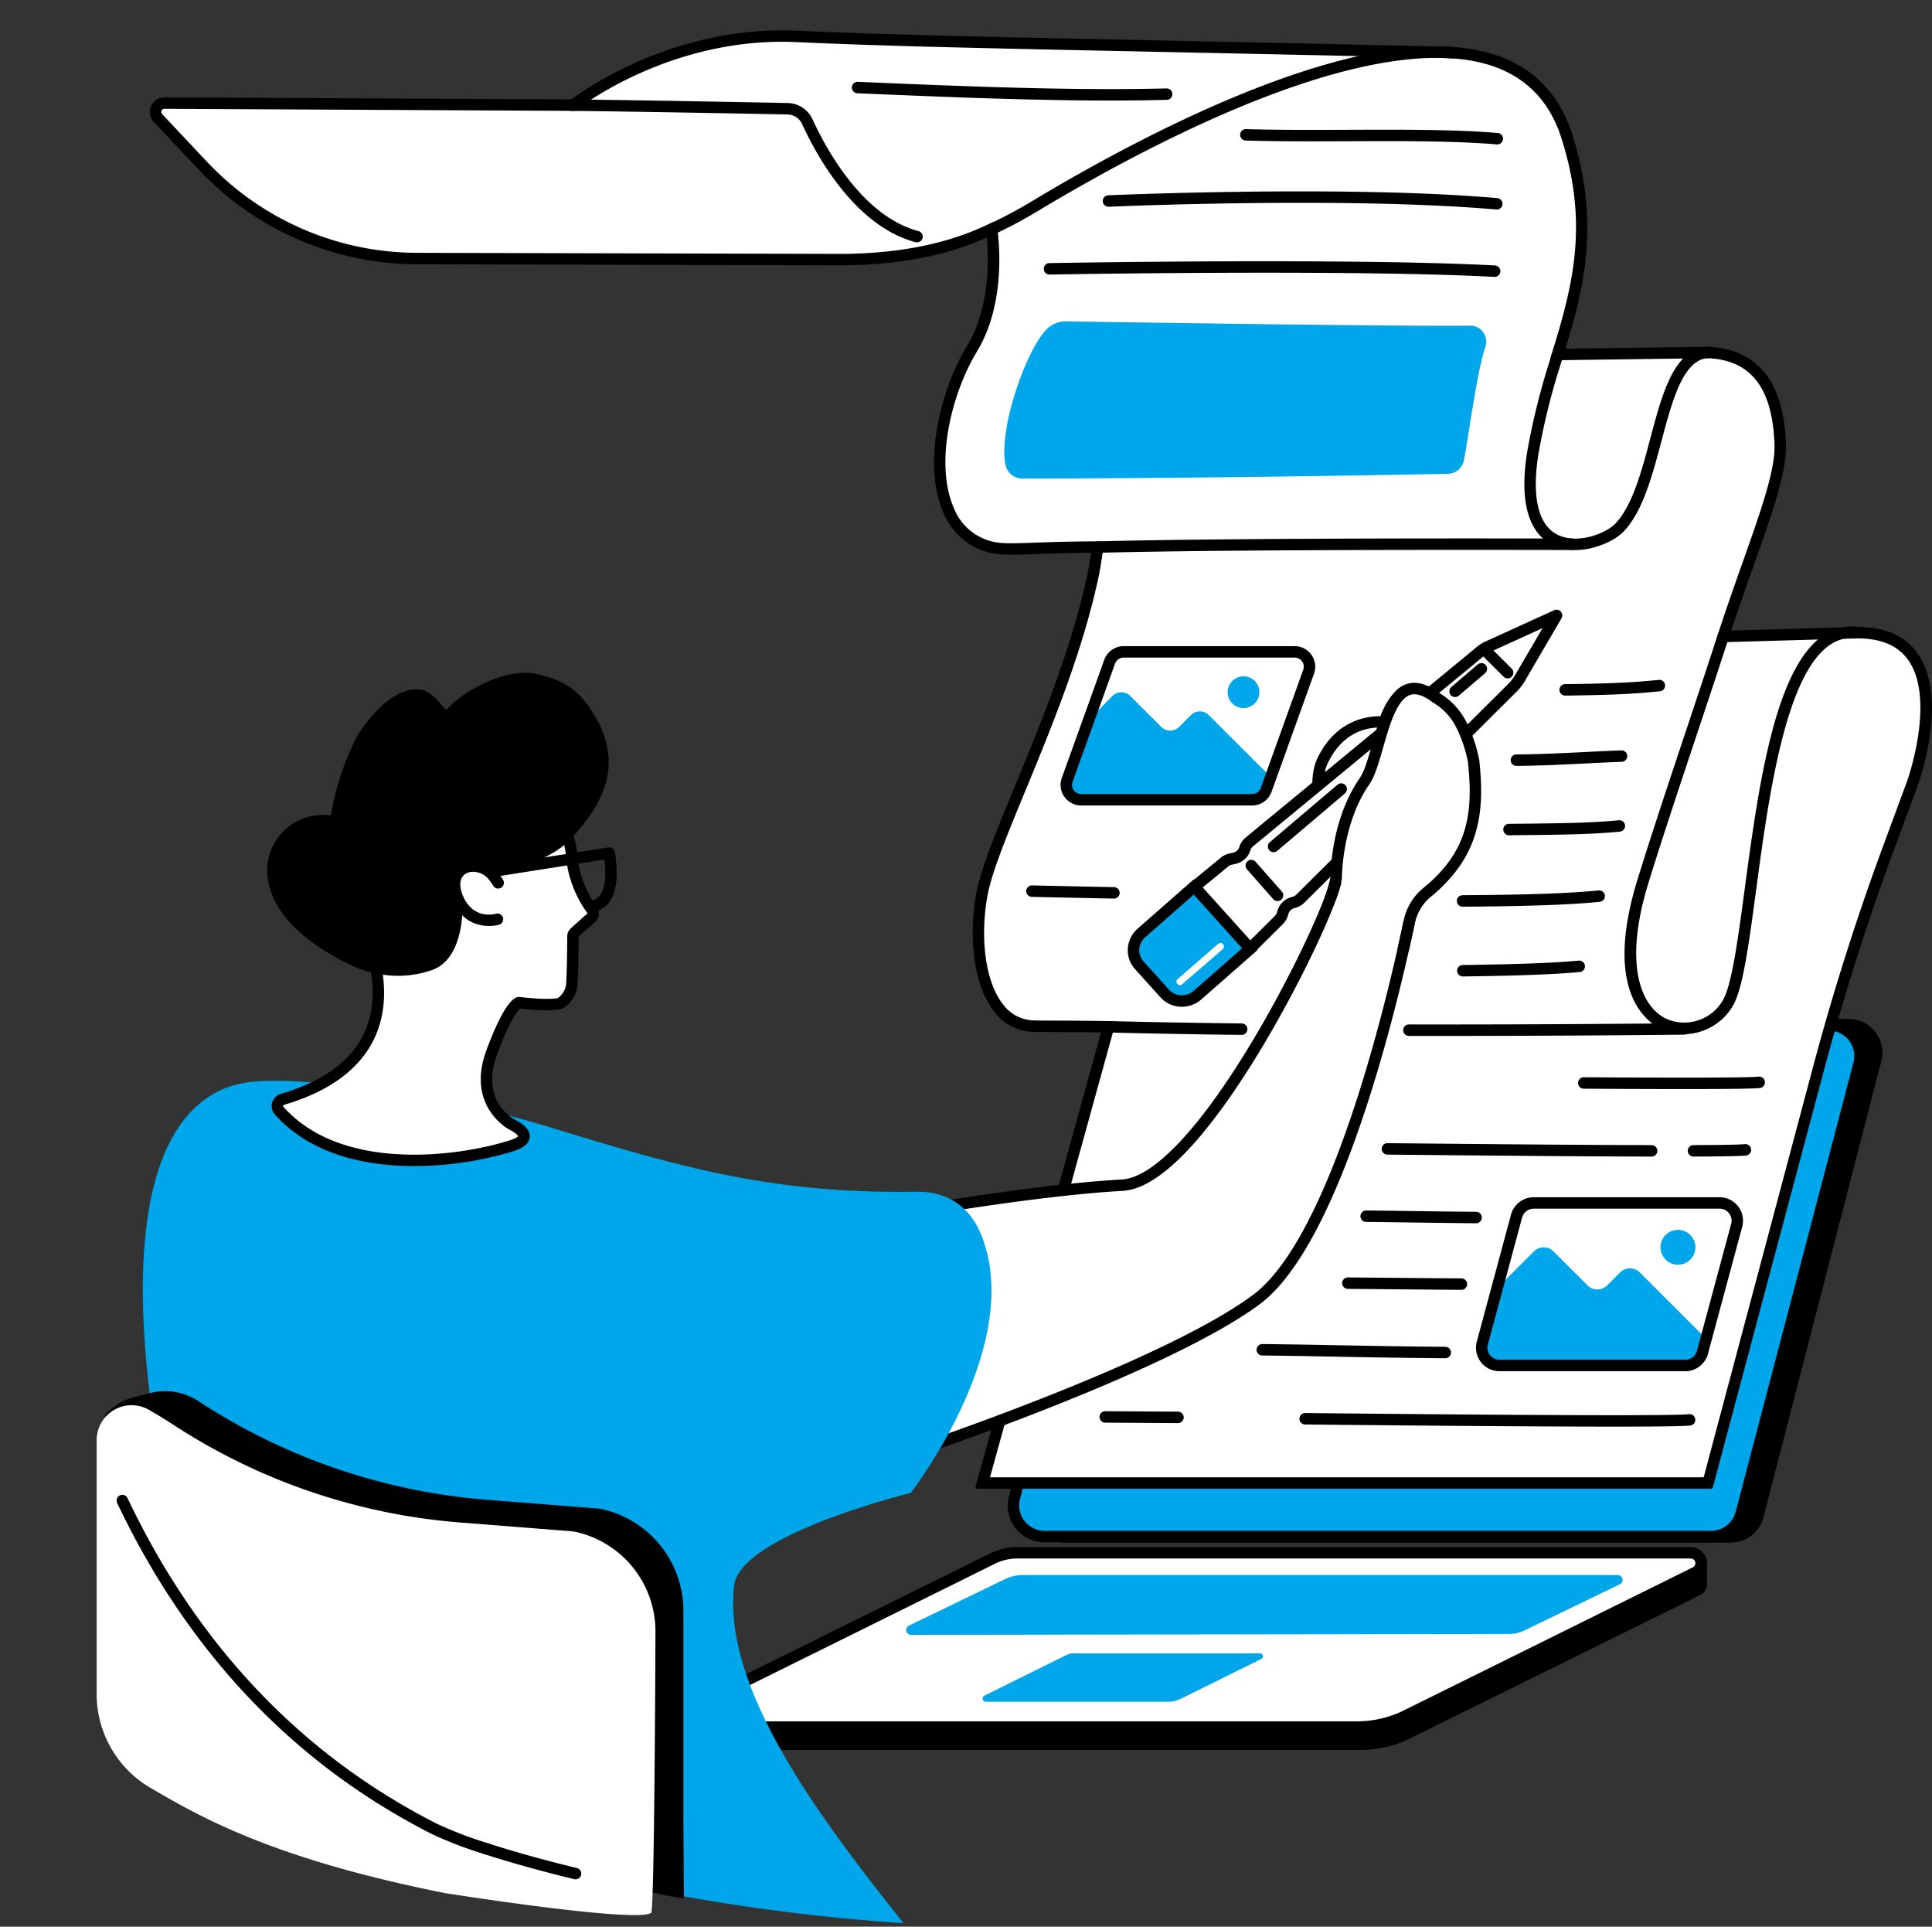 <svg xmlns="http://www.w3.org/2000/svg" width="432.705" height="431.421"><rect width="100%" height="100%" fill="#333333" stroke="none"/><path d="M20.941 83.37c-21 24.751-20.964 58.283-20.94 79.714.1 84.476 5.28 199.271 97.006 246.31 21.466 11.008 177.769 51.313 263.609-15.99 75.885-59.5 83.517-173.653 55.358-252.673C392.645 75.266 333.948 3.743 269.421.131c-40.576-2.27-40.81 24.7-120.689 45.953C79.595 64.483 46.63 53.095 20.941 83.37Z" fill="none"/><path d="M387.715 344.909H238.46a7.062 7.062 0 0 1-6.758-8.877l26.38-102.1a7 7 0 0 1 6.758-5.288h149.255a7.062 7.062 0 0 1 6.758 8.877l-26.38 102.1a7 7 0 0 1-6.758 5.288Z" stroke="#000" stroke-linecap="round" stroke-linejoin="round"/><path d="M383.221 344.078H233.966a6.982 6.982 0 0 1-6.758-8.749l26.38-100.62a6.985 6.985 0 0 1 6.758-5.211h149.255a6.981 6.981 0 0 1 6.758 8.749l-26.38 100.62a6.985 6.985 0 0 1-6.758 5.211Z" fill="#00a6ea"/><path d="M383.221 344.855H233.967a7.763 7.763 0 0 1-7.515-9.729l26.38-100.62a7.771 7.771 0 0 1 7.515-5.795h149.255a7.764 7.764 0 0 1 7.514 9.729l-26.38 100.62a7.771 7.771 0 0 1-7.515 5.795ZM260.346 230.274a6.206 6.206 0 0 0-6 4.628l-26.38 100.62a6.2 6.2 0 0 0 6 7.769h149.255a6.206 6.206 0 0 0 6-4.628l26.38-100.62a6.2 6.2 0 0 0-6-7.769Zm44.344 161.07H156.331a2.3 2.3 0 0 1-2.331-2.266c-.03-.834-.112-4.9-.112-4.9l69.133-30.567a12.429 12.429 0 0 1 5.514-1.29l153.258-2.39s0 3.515.033 4.672a2.252 2.252 0 0 1-1.3 2.126l-64.842 32.042a24.788 24.788 0 0 1-10.994 2.573Z" stroke="#000" stroke-linecap="round" stroke-linejoin="round"/><path d="M303.978 386.718H157.31a2.627 2.627 0 0 1-1.167-4.981l66.166-32.751a12.431 12.431 0 0 1 5.514-1.29h150.842a2.327 2.327 0 0 1 1.034 4.413l-64.724 32.037a24.788 24.788 0 0 1-10.997 2.572Z" fill="#fff"/><path d="M303.977 387.5H157.31a3.409 3.409 0 0 1-1.514-6.464l66.166-32.75a13.282 13.282 0 0 1 5.861-1.371h150.842a3.109 3.109 0 0 1 1.381 5.9l-64.724 32.037a25.711 25.711 0 0 1-11.345 2.648Zm-76.156-39.022a11.708 11.708 0 0 0-5.167 1.209l-66.166 32.75a1.845 1.845 0 0 0 .82 3.5h146.669a24.135 24.135 0 0 0 10.649-2.491l64.724-32.037a1.545 1.545 0 0 0-.687-2.93Z" stroke="#000" stroke-linecap="round" stroke-linejoin="round"/><path d="m203.585 364.003 21.447-10.378a9.476 9.476 0 0 1 4.127-.946h133.152a1.092 1.092 0 0 1 .476 2.076l-21.428 10.365a7.6 7.6 0 0 1-3.3.758l-134 .2a1.092 1.092 0 0 1-.474-2.075Zm57.919 17.06H220.81a.729.729 0 0 1-.324-1.382l18.358-9.087a3.448 3.448 0 0 1 1.53-.358h41.854a.646.646 0 0 1 .287 1.224l-17.958 8.889a6.877 6.877 0 0 1-3.053.714Z" fill="#00a6ea"/><path d="M220.041 332.078h162.512l24.735-92.789q6.68-25.061 15.683-49.415l5.378-14.548s12.465-34.4-13.031-33.641l-29.364.833c6.157-19.042 13.027-34.517 12.764-42.923-.542-17.33-9.493-20.374-16.135-20.67l-33.746.455c4.34-13.956 8.493-28.639 2.123-48.757-4-12.625-13.452-17.945-25.409-18.813l-2.445-.106c-79.626-1.815-115.515-2.217-144.64-3.555-29.191-1.341-50.09 15.4-50.09 15.4l-91.544-.464a1.98 1.98 0 0 0-1.454 3.337l10.134 10.771a65.8 65.8 0 0 0 47.749 20.699l92.983.237c19.844.255 30.482-4.36 35.834-6.825 0 0 2.491 15.419-4.335 26.684-9.179 15.15-11.714 41.243 4.82 44.652 3.507.723 9.588-.14 23.282-.133 0 0-.594 4.238-1.012 6.214-6.072 28.736-22.472 58.542-24.907 71.497s.506 29.04 11.342 29.545c2.066.1 4.059-.007 17.006.158Z" fill="#fff"/><path d="M383.154 332.86H219.013l28.237-102.175c-6.406-.078-9.985-.087-12.166-.093-1.988-.005-2.895-.008-3.853-.052a10.741 10.741 0 0 1-8.176-4.339c-4.915-6.211-5.5-17.6-3.9-26.131 1.024-5.457 4.517-13.92 8.561-23.719 5.71-13.836 12.817-31.056 16.355-47.79.292-1.381.677-3.924.874-5.27-5.465.012-9.614.16-12.983.279-4.661.166-7.475.266-9.555-.163a14.518 14.518 0 0 1-10.674-8.846c-4.639-10.634-.71-26.988 5.343-36.977 5.6-9.245 4.76-21.529 4.363-25.125-5.115 2.319-15.9 6.7-35.2 6.453l-92.974-.237a66.846 66.846 0 0 1-48.32-20.95L34.811 26.953a2.723 2.723 0 0 1-.521-2.994 2.753 2.753 0 0 1 2.549-1.66l91.276.463c2.352-1.784 22.85-16.655 50.39-15.393 19.824.911 42.69 1.386 80.572 2.173 18.116.376 38.649.8 64.05 1.382l2.461.107c13.585.985 22.366 7.5 26.12 19.358 6.472 20.442 2.042 35.8-1.8 48.2l32.669-.441c10.817.48 16.5 7.689 16.927 21.427.189 6.036-3.115 15.357-7.3 27.157-1.612 4.547-3.425 9.663-5.162 14.977l28.255-.8c6.264-.186 10.874 1.692 13.688 5.582 7.014 9.693.385 28.319.1 29.107l-5.385 14.546a555.851 555.851 0 0 0-15.661 49.346Zm-162.086-1.564h160.884l24.58-92.208a558.742 558.742 0 0 1 15.7-49.485l5.378-14.549c.065-.18 6.631-18.633.1-27.654-2.492-3.443-6.653-5.1-12.374-4.933l-30.472.865.341-1.054c1.847-5.712 3.8-11.216 5.518-16.072 4.128-11.646 7.388-20.844 7.208-26.586-.405-12.957-5.439-19.471-15.388-19.913l-34.778.47.32-1.029c4.889-15.72 8.15-29.258 2.124-48.289-3.542-11.189-11.859-17.336-24.72-18.269l-2.422-.105c-25.383-.578-45.916-1-64.031-1.381-37.894-.787-60.767-1.262-80.611-2.174-28.566-1.314-49.359 15.059-49.565 15.224l-.216.173h-.277l-91.544-.464h-.007a1.2 1.2 0 0 0-.874 2.019l10.135 10.772a65.276 65.276 0 0 0 47.185 20.458l92.982.236c20.278.257 30.948-4.654 35.505-6.753l.935-.431.164 1.016c.1.641 2.457 15.834-4.438 27.214-5.849 9.653-9.675 25.39-5.247 35.542a12.851 12.851 0 0 0 9.556 7.939c1.9.391 4.64.294 9.184.132 3.53-.126 7.914-.281 13.77-.281h1.07l-.125.89c-.024.174-.6 4.287-1.021 6.268-3.568 16.875-10.705 34.168-16.439 48.064-4.011 9.719-7.475 18.113-8.469 23.411-1.535 8.182-1.022 19.047 3.587 24.872a9.239 9.239 0 0 0 7.022 3.747c.924.043 1.82.045 3.784.051 2.3.006 6.14.016 13.2.106l1.014.013Z" stroke="#000" stroke-linecap="round" stroke-linejoin="round"/><g stroke="#000" stroke-linecap="round" stroke-linejoin="round"><path d="M205.382 53.772a.784.784 0 0 1-.2-.026c-13.47-3.562-22.029-19.5-25.084-26.184a4.175 4.175 0 0 0-3.693-2.43c-9.484-.186-33.19-.638-48.45-.805a.782.782 0 1 1 .017-1.564c15.266.167 38.978.619 48.464.806a5.747 5.747 0 0 1 5.085 3.343c2.962 6.484 11.237 21.93 24.062 25.322a.782.782 0 0 1-.2 1.538Zm147.435 68.894a10.885 10.885 0 0 1-4.9-1.088c-3.656-1.828-7.558-6.839-5.38-20.33a154.468 154.468 0 0 1 5.707-22.368l.544-1.744a.782.782 0 1 1 1.493.464l-.545 1.746a153.184 153.184 0 0 0-5.656 22.151c-1.6 9.936-.035 16.4 4.536 18.682 4.819 2.409 11.428-.4 13.472-2.522 3.956-4.1 6.012-11.836 8-19.315 2.25-8.461 4.375-16.452 9.165-19.259a7.032 7.032 0 0 1 3.3-.958.782.782 0 1 1 .066 1.562 5.49 5.49 0 0 0-2.57.745c-4.234 2.481-6.279 10.17-8.444 18.311-2.04 7.672-4.15 15.6-8.387 20-1.724 1.784-6.04 3.923-10.401 3.923ZM222.143 52.069a.782.782 0 0 1-.328-1.492 94.629 94.629 0 0 0 9.036-4.774l.592-.355c22.875-13.747 65.53-36.5 94.164-34.42a.782.782 0 0 1-.113 1.56c-28.207-2.046-70.53 20.549-93.246 34.2l-.593.356a96.233 96.233 0 0 1-9.186 4.853.778.778 0 0 1-.326.072Z"/><path d="M245.85 123.289a.782.782 0 0 1-.021-1.564c32.517-.876 105.51-.63 106.244-.628a.782.782 0 0 1 0 1.564h0c-.733 0-73.7-.249-106.2.628Zm131.287 107.778a11.2 11.2 0 0 1-4.491-.928c-3.23-1.41-13.168-7.96-5.424-33.031 3.149-10.194 6.993-21.717 10.71-32.862 2.451-7.348 4.985-14.946 7.279-22.038a.782.782 0 0 1 1.488.481c-2.3 7.1-4.831 14.7-7.283 22.052-3.714 11.137-7.556 22.652-10.7 32.829-5.85 18.937-1.482 28.5 4.555 31.137a10.493 10.493 0 0 0 13.057-4.525c2.032-3.52 3.375-13.515 4.93-25.088 3.444-25.639 7.73-57.548 22.966-58.3q.559-.027 1.09-.031h.005a.782.782 0 0 1 .005 1.564q-.5 0-1.024.029c-13.935.688-18.3 33.2-21.493 56.946-1.642 12.221-2.938 21.874-5.126 25.662a12.279 12.279 0 0 1-10.544 6.103Z"/><path d="M322.435 231.465q-3.4 0-6.885-.005a.782.782 0 0 1 0-1.564h0c33.474.047 61.4-.278 61.682-.282a.782.782 0 0 1 .019 1.564c-.259.006-24.474.287-54.816.287Zm-44.342-.234h-.009a2142.904 2142.904 0 0 1-29.834-.533.782.782 0 0 1-.761-.8.769.769 0 0 1 .8-.762c8.851.227 18.882.407 29.812.533a.782.782 0 0 1-.009 1.564Z"/></g><g transform="translate(331.076 268.582)"><path d="m24.484 19.252-7.627-7.62a3.1 3.1 0 0 0-4.383 0l-8.236 8.229-3.317 12.31a3.974 3.974 0 0 0 3.84 5.006h41.622a3.976 3.976 0 0 0 3.84-2.94l.82-3.045-14.872-14.859a3.1 3.1 0 0 0-4.383 0l-2.922 2.919a3.1 3.1 0 0 1-4.382 0Z" fill="#00a6ea"/><path d="M46.383 37.958H4.756a4.756 4.756 0 0 1-4.595-5.991L7.827 3.519A4.765 4.765 0 0 1 12.421 0h41.622a4.756 4.756 0 0 1 4.594 5.991l-7.666 28.448a4.766 4.766 0 0 1-4.588 3.519ZM12.427 1.564a3.2 3.2 0 0 0-3.085 2.362L1.676 32.374a3.192 3.192 0 0 0 3.085 4.021h41.622a3.2 3.2 0 0 0 3.085-2.362l7.666-28.448a3.193 3.193 0 0 0-3.085-4.021Z" stroke="#000" stroke-linecap="round" stroke-linejoin="round"/><ellipse cx="3.908" cy="3.905" rx="3.908" ry="3.905" transform="translate(40.823 6.804)" fill="#00a6ea"/></g><g transform="translate(238.03 145.183)"><path d="m22.054 17.592-6.94-6.934a2.822 2.822 0 0 0-3.988 0L5.832 16.02.614 29.348a3.616 3.616 0 0 0 3.494 4.556h37.875a3.618 3.618 0 0 0 3.494-2.676l.746-2.771L32.69 14.936a2.822 2.822 0 0 0-3.988 0l-2.659 2.657a2.822 2.822 0 0 1-3.989-.001Z" fill="#00a6ea"/><path d="M42.415 34.682h-38.3a4.112 4.112 0 0 1-3.361-1.745 4.054 4.054 0 0 1-.505-3.748L9.765 2.717A4.118 4.118 0 0 1 13.631 0h38.3a4.113 4.113 0 0 1 3.361 1.745 4.054 4.054 0 0 1 .505 3.748l-9.515 26.472a4.118 4.118 0 0 1-3.867 2.717ZM13.628 1.564a2.55 2.55 0 0 0-2.394 1.682L1.719 29.718a2.542 2.542 0 0 0 2.394 3.4h38.3a2.55 2.55 0 0 0 2.395-1.683l9.515-26.472a2.542 2.542 0 0 0-2.394-3.4Z" stroke="#000" stroke-linecap="round" stroke-linejoin="round"/><ellipse cx="3.556" cy="3.553" rx="3.556" ry="3.553" transform="rotate(-.113 3197.105 -18714.833)" fill="#00a6ea"/></g><path d="M228.868 107.156c31.441-.016 72.647-.6 95.142-1.057a3.75 3.75 0 0 0 3.809-2.808c.964-4.544 2.866-19.647 4.868-25.705a3.557 3.557 0 0 0-3.436-4.663c-14.913.2-78.423-.774-90.375-.962a6.166 6.166 0 0 0-3.985 1.334 4.182 4.182 0 0 0-.19.162c-4.589 4.122-10.942 21.986-9.591 30.143a3.872 3.872 0 0 0 3.758 3.556Z" fill="#00a6ea"/><path d="M350.549 155.255a.782.782 0 0 1-.009-1.564c11.171-.134 15.519-.4 21.04-.955a.782.782 0 0 1 .155 1.556c-5.567.556-9.946.828-21.176.963Zm-10.954 15.747a.782.782 0 0 1 0-1.563c5.023-.029 10.8-.316 15.889-.57 2.818-.14 5.479-.273 7.657-.343a.773.773 0 0 1 .806.756.782.782 0 0 1-.756.807c-2.165.069-4.819.2-7.63.342-5.109.254-10.9.542-15.957.571Zm-1.627 15.533a.782.782 0 0 1-.007-1.564c12.039-.115 18.6-.2 24.632-.805a.782.782 0 1 1 .155 1.556c-6.1.609-12.687.7-24.772.813Zm-88.492 14.174h-.016c-10.975-.208-18.3-.385-18.373-.387a.782.782 0 0 1 .019-1.563h.019c.073 0 7.393.179 18.364.387a.782.782 0 0 1-.014 1.564Zm78.092 1.812a.782.782 0 0 1 0-1.564c14.546-.087 23.964-.419 30.535-1.076a.782.782 0 0 1 .156 1.556c-6.622.662-16.084 1-30.681 1.084Zm.058 15.624a.782.782 0 0 1-.01-1.564c12.208-.15 20.951-.481 25.988-.984a.782.782 0 1 1 .155 1.556c-5.082.508-13.871.842-26.124.992Zm49.354 25.22q-8.891 0-22.261-.082a.782.782 0 0 1 0-1.564h0c24.062.148 37.254.1 39.21-.145a.782.782 0 0 1 .194 1.551c-1.267.16-7.014.24-17.143.24Zm2.303 15.11a.782.782 0 0 1 0-1.564c6.677-.024 10.556-.1 11.529-.219a.782.782 0 1 1 .193 1.552c-1.049.131-4.882.207-11.717.231Zm-9.38.004h0c-15.376-.028-34.774-.2-59.169-.439a.781.781 0 0 1-.774-.79.772.772 0 0 1 .79-.774c24.391.243 43.785.411 59.156.439a.782.782 0 0 1 0 1.564Zm-39.305 14.93h-.006c-5.852-.047-9.587-.1-13.541-.156-3.154-.045-6.45-.091-11.077-.138a.782.782 0 0 1 .008-1.564h.008c4.63.047 7.928.094 11.083.138 3.952.056 7.685.109 13.532.156a.782.782 0 0 1-.006 1.564Zm-3.293 14.915h-.006c-6.837-.054-13.088-.11-19.308-.166l-6.11-.055a.782.782 0 0 1 .006-1.564h.007l6.11.055c6.22.056 12.47.112 19.307.166a.782.782 0 0 1-.006 1.564Zm-3.609 15.315h-.007c-9.763-.078-16.734-.211-23.475-.338-5.3-.1-10.77-.2-17.513-.279a.782.782 0 0 1-.773-.791.791.791 0 0 1 .791-.773c6.749.075 12.227.179 17.525.279 6.737.127 13.7.259 23.458.338a.782.782 0 0 1-.006 1.564Zm37.653 15.312c-17.371 0-44.885-.234-69.041-.48a.782.782 0 0 1 .007-1.564h.011c53.228.542 82.953.629 85.963.254a.782.782 0 1 1 .194 1.551c-1.364.171-7.778.239-17.134.239Zm-97.516-.787h-.005l-16.286-.1a.782.782 0 0 1 0-1.564h.005l16.286.1a.782.782 0 0 1-.005 1.564Zm70.922-256.661h-.042c-32.5-1.726-98.975-.534-99.643-.522a.774.774 0 0 1-.8-.767.782.782 0 0 1 .767-.8c.668-.012 67.2-1.205 99.755.523a.782.782 0 0 1-.041 1.563Zm.476-15.088h-.069c-33.7-2.946-86.356-.646-86.884-.622a.782.782 0 0 1-.07-1.562c.528-.024 53.285-2.329 87.09.627a.782.782 0 0 1-.067 1.561Zm.118-14.575h-.067c-9.5-.807-21.611-.76-33.326-.714-7.765.03-15.794.062-22.963-.158a.782.782 0 0 1 .048-1.563c7.142.219 15.158.188 22.909.157 11.75-.046 23.9-.093 33.465.72a.782.782 0 0 1-.066 1.561Zm-86.664-9.828c-17.959 0-37.21-.81-54.592-1.541l-2.076-.087a.782.782 0 0 1 .066-1.562l2.077.087c21.525.906 45.922 1.932 67.139 1.388a.782.782 0 0 1 .04 1.563c-4.114.106-8.346.152-12.654.152Z" stroke="#000" stroke-linecap="round" stroke-linejoin="round"/><path d="M207.384 270.849s25.871-4.468 43.941-5.457 47.339-61.482 47.945-68.783a5.829 5.829 0 0 0-.083-3.262c-1.747-5.451-5.866-16.938-2.983-22.981 4.828-10.121 13.87-8.637 13.87-8.637s2.5-9.035 8.382-6.975c4.517 1.581 9.49 6.013 10.392 14.243 1.23 11.218 1.417 22.133-9.166 30.762a11.547 11.547 0 0 0-4.037 6.573c-3.361 16.06-16.055 71.244-34.354 84.736-21.483 15.839-79.306 34.856-79.306 34.856Z" fill="#fff"/><path d="M201.984 326.705a.781.781 0 0 1-.778-.858l5.4-55.074a.781.781 0 0 1 .645-.694c.259-.045 26.123-4.487 44.031-5.467 7.328-.4 17.944-11.639 29.893-31.645 9.63-16.122 17.027-32.947 17.316-36.423a.789.789 0 0 1 .035-.174 5.115 5.115 0 0 0-.083-2.785c-.125-.392-.263-.815-.41-1.266-2-6.134-5.344-16.4-2.534-22.291 4.24-8.887 11.731-9.246 14.019-9.133.506-1.48 2-5.159 4.789-6.617a5.355 5.355 0 0 1 4.408-.264c2.263.792 9.739 4.207 10.911 14.9 1.21 11.03 1.476 22.545-9.448 31.453a10.811 10.811 0 0 0-3.766 6.127c-3.463 16.547-16.2 71.595-34.655 85.206-21.337 15.732-78.947 34.779-79.526 34.97a.786.786 0 0 1-.247.035Zm6.12-55.185-5.224 53.28c8.22-2.766 58.469-20 77.946-34.362 18.014-13.282 30.619-67.857 34.053-84.267a12.383 12.383 0 0 1 4.309-7.019c10.324-8.42 10.093-19.029 8.882-30.071-1.072-9.779-7.828-12.874-9.873-13.59a3.8 3.8 0 0 0-3.166.173c-2.855 1.495-4.191 6.225-4.2 6.272a.784.784 0 0 1-.88.563c-.345-.055-8.534-1.239-13.038 8.2-2.54 5.325.81 15.609 2.61 21.133.147.453.286.879.412 1.273a6.7 6.7 0 0 1 .111 3.646c-.432 4.218-8.286 21.548-17.524 37.014-8.648 14.478-21.072 31.853-31.15 32.4-16.324.901-39.317 4.689-43.268 5.355Z" stroke="#000" stroke-linecap="round" stroke-linejoin="round"/><path d="m279.911 212.483-12.642-13.706 6.988-5.751a3.181 3.181 0 0 1 1.328-.648l.882-.2a3.156 3.156 0 0 0 2.334-2.149 3.122 3.122 0 0 1 1-1.5l51.909-42.788a6.351 6.351 0 0 1 1.406-.878l15.5-7.06-8.216 14.058a10.275 10.275 0 0 1-1.626 2.1l-47.556 47.27a3.18 3.18 0 0 1-1.471.829l-.139.035a3.156 3.156 0 0 0-2.249 2.107l-.164.524a3.114 3.114 0 0 1-.778 1.278Z" fill="#fff"/><path d="M279.908 213.265h-.017a.783.783 0 0 1-.558-.252l-12.642-13.706a.781.781 0 0 1 .078-1.134l6.988-5.751a3.98 3.98 0 0 1 1.655-.808l.882-.2a2.368 2.368 0 0 0 1.756-1.613 3.89 3.89 0 0 1 1.255-1.876l51.909-42.788a7.131 7.131 0 0 1 1.58-.987l15.5-7.059a.782.782 0 0 1 1 1.106l-8.216 14.058a11.043 11.043 0 0 1-1.75 2.26l-47.555 47.27a3.962 3.962 0 0 1-1.833 1.033l-.139.035a2.379 2.379 0 0 0-1.692 1.582l-.164.524a3.915 3.915 0 0 1-.973 1.6l-6.515 6.476a.783.783 0 0 1-.549.23Zm-11.5-14.41 11.531 12.5 5.94-5.9a2.338 2.338 0 0 0 .583-.957l.164-.523a3.953 3.953 0 0 1 2.806-2.633l.139-.034a2.4 2.4 0 0 0 1.109-.625l47.555-47.27a9.476 9.476 0 0 0 1.5-1.94l6.973-11.931-13.261 6.038a5.561 5.561 0 0 0-1.233.77l-51.906 42.786a2.327 2.327 0 0 0-.753 1.124 3.934 3.934 0 0 1-2.912 2.686l-.882.2a2.41 2.41 0 0 0-1 .489Z" stroke="#000" stroke-linecap="round" stroke-linejoin="round"/><path d="M337.667 151.404a.781.781 0 0 1-.552-.228l-5.239-5.217a.782.782 0 0 1 1.1-1.108l5.239 5.217a.782.782 0 0 1-.552 1.336Z" stroke="#000" stroke-linecap="round" stroke-linejoin="round"/><path d="m255.656 208.896 11.815-10.373 12.544 13.931-11.815 10.373a5.232 5.232 0 0 1-7.323-.339l-5.737-6.371a5.075 5.075 0 0 1 .516-7.221Z" fill="#00a6ea"/><path d="M264.677 224.936a5.869 5.869 0 0 1-4.382-1.926l-5.737-6.371a5.708 5.708 0 0 1-1.463-4.186 5.952 5.952 0 0 1 2.043-4.147l12.4-10.882 13.591 15.093-12.41 10.9a6.113 6.113 0 0 1-4.042 1.519Zm-8.506-15.453a4.4 4.4 0 0 0-1.514 3.063 4.155 4.155 0 0 0 1.064 3.047l5.737 6.371a4.453 4.453 0 0 0 6.226.275l11.22-9.85-11.5-12.769Zm29.954-8.214a.78.78 0 0 1-.587-.265l-5.867-6.661a.782.782 0 1 1 1.173-1.034l5.867 6.661a.782.782 0 0 1-.586 1.3Zm-.881-10.948a.782.782 0 0 1-.506-1.378l15.169-12.87a.782.782 0 0 1 1.011 1.192l-15.169 12.87a.779.779 0 0 1-.505.186Zm40.648-34.742a.782.782 0 0 1-.508-1.376l5.894-5.037a.782.782 0 0 1 1.016 1.189l-5.894 5.037a.779.779 0 0 1-.508.187Z" stroke="#000" stroke-linecap="round" stroke-linejoin="round"/><path d="M264.271 220.582a.782.782 0 0 1-.512-1.373l9.1-7.874a.782.782 0 0 1 1.023 1.182l-9.1 7.874a.777.777 0 0 1-.511.191Zm34.999-23.974s2.525-13.657 6.334-21.656c2.967-6.23 4.444-26.985 15.645-19 2.412 1.719 4.057 2.743 5.835 5.934a31.584 31.584 0 0 1 2.951 8.532c1.231 11.229.227 20.734-10.385 29.368a11.473 11.473 0 0 0-4.005 6.544c-.315 1.499-16.416-9.227-16.375-9.722Z" fill="#fff"/><path d="M314.316 213.218a.8.8 0 0 1-.173-.019.782.782 0 0 1-.591-.935c.471-2.09.918-4.142 1.326-6.1a12.3 12.3 0 0 1 4.277-6.99c10.126-8.239 11.373-17.081 10.1-28.676a30.965 30.965 0 0 0-2.856-8.237 14.1 14.1 0 0 0-5.124-5.335l-.483-.343c-2.052-1.462-3.742-1.93-5.169-1.43-3.186 1.114-4.859 6.963-6.334 12.124-.934 3.267-1.816 6.352-3.046 8.12-6.217 8.935-6.2 21.082-6.194 21.2v.071a26.681 26.681 0 0 1-1.247 4.446.782.782 0 0 1-1.488-.481 32.225 32.225 0 0 0 1.174-4.067c0-.942.1-12.905 6.474-22.066 1.082-1.555 1.929-4.519 2.827-7.657 1.58-5.526 3.371-11.788 7.322-13.17 1.914-.67 4.132-.12 6.593 1.633l.479.34a15.716 15.716 0 0 1 5.586 5.85 31.879 31.879 0 0 1 3.045 8.828c1.292 11.782-.028 21.4-10.668 30.06a10.728 10.728 0 0 0-3.734 6.1 397.96 397.96 0 0 1-1.332 6.12.782.782 0 0 1-.764.614Z" stroke="#000" stroke-linecap="round" stroke-linejoin="round"/><path d="M205.195 266.848c-33.177.545-54.235-5.954-83.212-14.783-20.208-6.157-53-11.374-66.179-9.75-14.631 1.8-31.172 18.13-20.306 83.547 2.129 12.818 3.712 24.392 5.965 34.649a148.994 148.994 0 0 0 55.543 48.882c10.573 5.422 53.86 17.952 105.326 21.229-15.8-20.048-40.815-51.339-37.893-75.639 1.364-11.345 39.531-20.675 39.531-20.675s25.8-33.21 15.772-57.849c-2.587-6.356-7.676-9.723-14.547-9.611Z" fill="#00a6ea"/><path d="M122.911 178.47s4.816 7.217 5.111 13.183a24.334 24.334 0 0 0 4.618 12.134 1.276 1.276 0 0 1-.2 1.694l-3.711 3.309a1.192 1.192 0 0 0-.406.884c-.013 2.105-.077 9.886-.33 11.336a5.774 5.774 0 0 1-2.315 3.527c-1.771.957-9.447-.02-9.447-.02s-2.059.2-6.1 11.12c-4.359 11.8 4.682 16.258 4.682 16.258 3.4 1.772 3.459 3.488-.214 4.659-12.668 4.036-38.858 6.987-52.082-7.856a1.558 1.558 0 0 1 .728-2.531c33.6-9.911 17.587-38.47 18.3-38.658 1.817-.481 12.253-11.478 18.368-14.607 4.169-2.133 9.225.954 12.616-2.274Z" fill="#fff"/><path d="M92.792 260.606c-11.16 0-23.117-2.7-30.854-11.386a2.34 2.34 0 0 1 1.091-3.8c9.384-2.768 15.7-7.278 18.762-13.4 4.553-9.1.691-19.484-.578-22.9-.48-1.291-.58-1.56-.376-1.954a.834.834 0 0 1 .51-.41c.6-.182 3.147-2.464 5.392-4.476 4.068-3.646 9.129-8.183 12.821-10.072 2.078-1.063 4.266-.95 6.381-.842 2.37.122 4.419.228 6.024-1.276l10.352-12.127a.781.781 0 0 1 1.245.073c.2.3 4.94 7.467 5.242 13.579a23.509 23.509 0 0 0 4.476 11.722 2.063 2.063 0 0 1-.319 2.728l-3.711 3.309a.41.41 0 0 0-.144.306c-.018 2.961-.087 10.008-.342 11.466a6.484 6.484 0 0 1-2.713 4.081c-1.809.977-7.992.3-9.7.094-.418.278-2.276 1.923-5.477 10.589-4.068 11.011 3.951 15.116 4.294 15.285 2.108 1.1 3.075 2.207 2.973 3.391-.1 1.151-1.178 2.039-3.3 2.714a76.182 76.182 0 0 1-22.049 3.306Zm-10.348-52.67c.068.19.152.416.235.638 1.328 3.57 5.368 14.435.51 24.142-3.267 6.529-9.9 11.307-19.718 14.2a.777.777 0 0 0-.365 1.26c13.155 14.764 39.283 11.448 51.261 7.631 1.59-.507 2.186-1.049 2.213-1.359.006-.074 0-.753-2.123-1.862-.081-.04-9.6-4.9-5.054-17.222 3.8-10.277 5.989-11.555 6.755-11.628a.813.813 0 0 1 .172 0c3.084.392 7.908.685 8.977.108a5.053 5.053 0 0 0 1.916-2.974c.192-1.1.29-6.508.319-11.206a1.982 1.982 0 0 1 .667-1.464l3.71-3.309a.494.494 0 0 0 .081-.661 25.156 25.156 0 0 1-4.759-12.545c-.222-4.488-3.177-9.829-4.428-11.9l-9.687 11.348a.731.731 0 0 1-.056.059c-2.1 1.995-4.7 1.861-7.211 1.731-2-.1-3.883-.2-5.588.672-3.51 1.8-8.489 6.259-12.489 9.844a53.135 53.135 0 0 1-5.339 4.497Z" stroke="#000" stroke-linecap="round" stroke-linejoin="round"/><path d="M132.31 203.693a.782.782 0 0 1-.055-1.562 3.249 3.249 0 0 0 2.5-1.311c1.793-2.362 1.3-7.094 1.031-8.914l-26.043 4.089a.782.782 0 0 1-.242-1.545l26.806-4.208a.783.783 0 0 1 .887.617c.061.3 1.467 7.4-1.193 10.908a4.8 4.8 0 0 1-3.63 1.925Z" stroke="#000" stroke-linecap="round" stroke-linejoin="round"/><path d="M109.521 206.838c-2.289 0-5.872-.841-7.813-5.607-1.2-2.959-.8-5.6 1.1-7.053 1.955-1.507 4.952-1.334 7.288.419a12.473 12.473 0 0 1 2.134 2.663.782.782 0 1 1-1.329.824 11.052 11.052 0 0 0-1.744-2.236c-1.776-1.333-3.994-1.51-5.394-.432-1.32 1.018-1.539 2.922-.6 5.224 2.442 6 7.806 4.513 8.033 4.447a.782.782 0 0 1 .444 1.5 8.327 8.327 0 0 1-2.119.251Z" stroke="#000" stroke-linecap="round" stroke-linejoin="round"/><path d="M132.796 160.596c-2.462-4.13-5.113-7.677-13.208-9.271-5.545-1.092-14.584 3-19.034 7.722a.834.834 0 0 1-1.272.016c-.956-1.206-3.227-3.934-5.238-4.173-5.822-.692-11.785 6.85-13.9 10.729a60.244 60.244 0 0 0-5.474 16.682.92.92 0 0 1-.965.768 11.914 11.914 0 0 0-13.293 13.043c.757 8.6 9.5 14.95 16.12 18.394a29.6 29.6 0 0 0 8.83 3.285.856.856 0 0 0 .463-.027 22.942 22.942 0 0 0 10.743-1.015c7.037-2.441 6.505-14.115 6.505-14.115l-.886-2.2a5.564 5.564 0 0 1-.069-4.169c1.661-4.06 7.789-1.01 8.016-1.057 11.529-2.395 15.6-5.771 17.7-8.069 7.498-8.238 10.925-16.542 4.962-26.543Zm1.446 177.726-.084-.011-25.106-1.979a138.094 138.094 0 0 1-64.541-21.947l-.451-.293a13.031 13.031 0 0 0-10.236-1.689l-3.41.857a13.015 13.015 0 0 0-5.752 3.125c-.374.352-.616.62-.615.712l3.237 18.662c14.383 30.375 36.31 56.5 69.723 73.637 6.9 3.538 27.727 10.1 55.666 15.147l-.112-16.061v-47.8a22.816 22.816 0 0 0-18.319-22.36Z" stroke="#000" stroke-linecap="round" stroke-linejoin="round"/><path d="M99.706 423.91c-38.134-7.6-54.352-16.738-66.032-23.591a24.352 24.352 0 0 1-12.028-21v-56.837a7.828 7.828 0 0 1 11.7-6.8 104.297 104.297 0 0 1 5.54 3.393 137.163 137.163 0 0 0 64.255 21.85l25.3 1.994a22.816 22.816 0 0 1 18.36 22.37s-.2 62.539-.964 63.048c-3.486 2.321-46.131-4.427-46.131-4.427Z" fill="#fff"/><path d="M128.911 420.321a.78.78 0 0 1-.185-.022c-7.358-1.786-14.312-3.723-20.113-5.6a.782.782 0 0 1 .481-1.488c5.764 1.867 12.68 3.792 20 5.569a.782.782 0 0 1-.184 1.542Z" stroke="#000" stroke-linecap="round" stroke-linejoin="round"/><path d="M108.854 414.733a.791.791 0 0 1-.241-.038 88.426 88.426 0 0 1-11.962-4.608 157.196 157.196 0 0 1-12.029-6.853.782.782 0 1 1 .834-1.323 155.043 155.043 0 0 0 11.908 6.784 88.36 88.36 0 0 0 11.73 4.511.782.782 0 0 1-.241 1.526Z" stroke="#000" stroke-linecap="round" stroke-linejoin="round"/><path d="M85.038 403.358a.778.778 0 0 1-.417-.121c-24.766-15.617-44.256-38.125-57.93-66.9a.782.782 0 0 1 1.413-.671c13.544 28.5 32.84 50.789 57.351 66.246a.782.782 0 0 1-.418 1.443Z" stroke="#000" stroke-linecap="round" stroke-linejoin="round"/></svg>